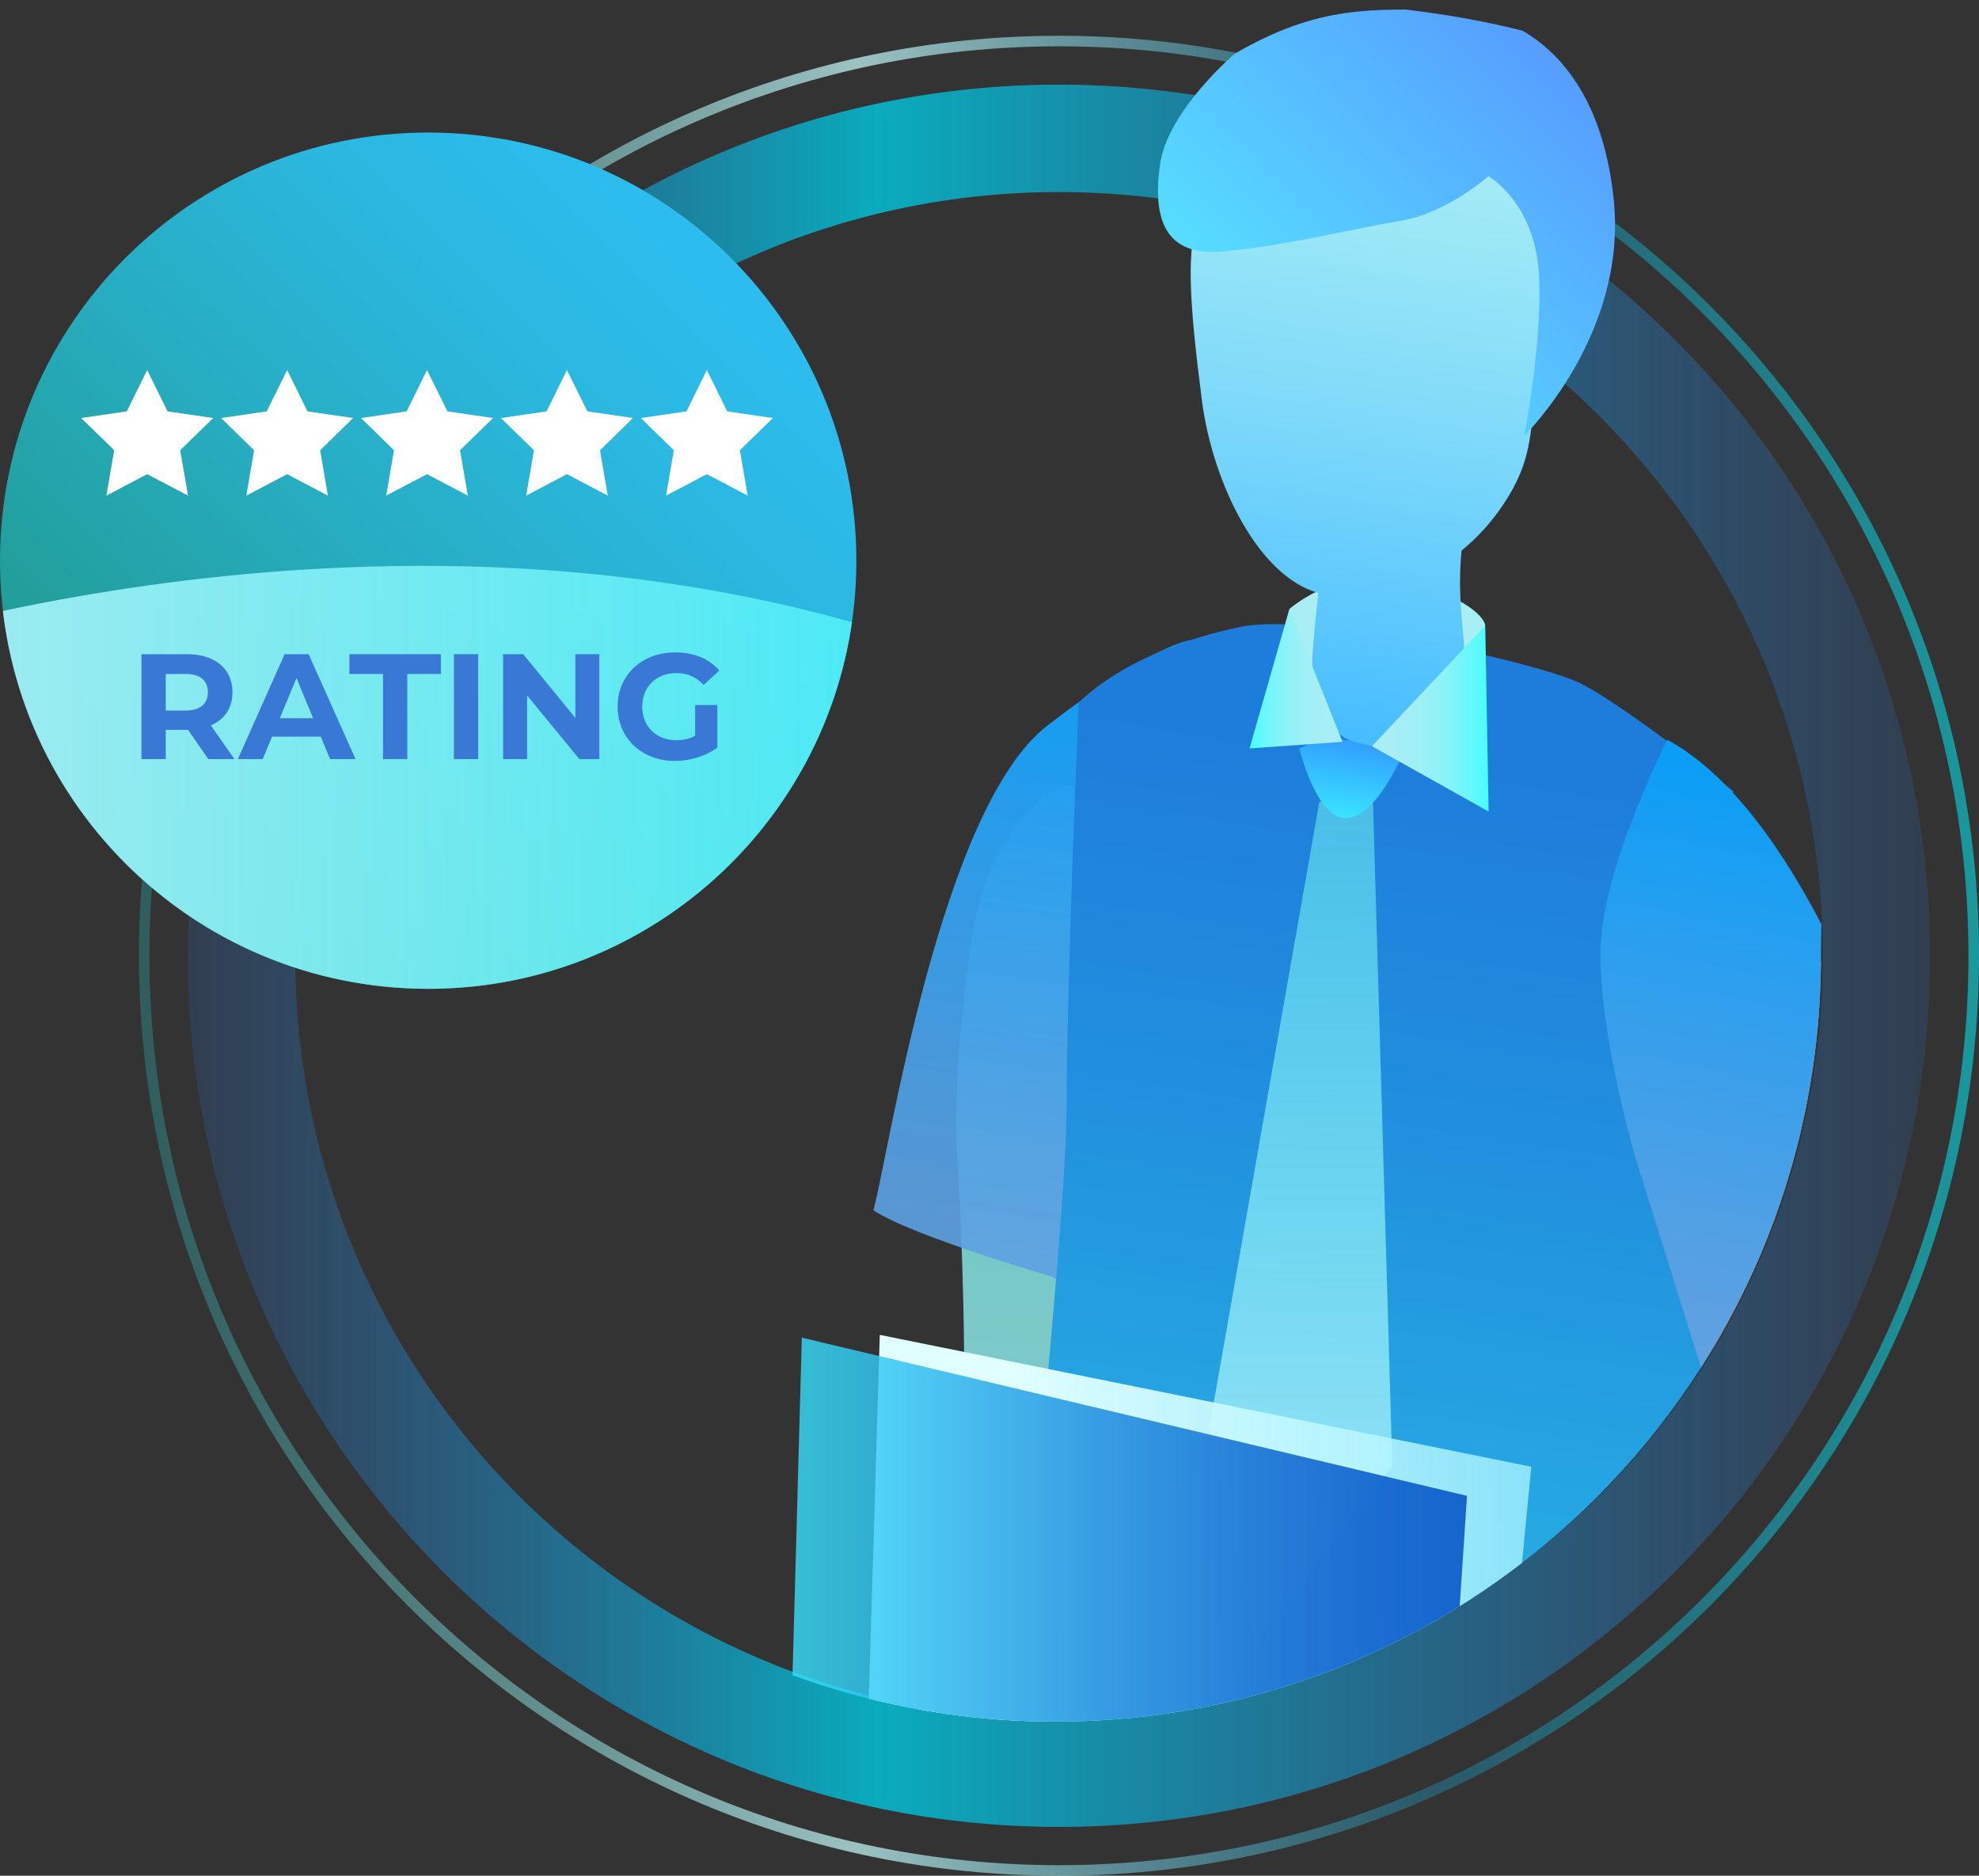 <?xml version="1.0" encoding="utf-8"?>
<!-- Generator: Adobe Illustrator 16.0.4, SVG Export Plug-In . SVG Version: 6.00 Build 0)  -->
<!DOCTYPE svg PUBLIC "-//W3C//DTD SVG 1.1//EN" "http://www.w3.org/Graphics/SVG/1.1/DTD/svg11.dtd">
<svg version="1.1" id="Layer_1" xmlns="http://www.w3.org/2000/svg" xmlns:xlink="http://www.w3.org/1999/xlink" x="0px" y="0px"
	 width="672.113px" height="637.068px" viewBox="0 0 672.113 637.068" enable-background="new 0 0 672.113 637.068"
	 xml:space="preserve">
<rect x="0" y="0" width="672.113" height="637.068" fill="#333333" stroke="none"/>
<g>
	<g>
		<linearGradient id="SVGID_1_" gradientUnits="userSpaceOnUse" x1="63.775" y1="324.612" x2="655.524" y2="324.612">
			<stop  offset="0" style="stop-color:#2C79E6;stop-opacity:0.2"/>
			<stop  offset="0.041" style="stop-color:#2782E5;stop-opacity:0.283"/>
			<stop  offset="0.396" style="stop-color:#00CAE0"/>
			<stop  offset="1" style="stop-color:#2C79E6;stop-opacity:0.2"/>
		</linearGradient>
		<path opacity="0.8" fill="none" stroke="url(#SVGID_1_)" stroke-width="36.487" stroke-miterlimit="10" d="M637.28,324.604
			c0,153.339-124.302,277.639-277.63,277.639c-153.331,0-277.632-124.3-277.632-277.639c0-153.328,124.301-277.621,277.632-277.621
			C512.979,46.982,637.28,171.275,637.28,324.604z"/>
		<linearGradient id="SVGID_2_" gradientUnits="userSpaceOnUse" x1="47.186" y1="324.608" x2="672.114" y2="324.608">
			<stop  offset="0" style="stop-color:#2C9696;stop-opacity:0.6"/>
			<stop  offset="0.204" style="stop-color:#80CECE;stop-opacity:0.809"/>
			<stop  offset="0.391" style="stop-color:#C9FFFF"/>
			<stop  offset="0.704" style="stop-color:#1B95BD;stop-opacity:0.565"/>
			<stop  offset="1" style="stop-color:#05ECF3;stop-opacity:0.786"/>
		</linearGradient>
		<path opacity="0.7" fill="none" stroke="url(#SVGID_2_)" stroke-width="3.581" stroke-miterlimit="10" d="M670.323,324.604
			c0,171.584-139.1,310.674-310.673,310.674c-171.575,0-310.674-139.09-310.674-310.674c0-171.576,139.099-310.664,310.674-310.664
			C531.224,13.939,670.323,153.027,670.323,324.604z"/>
	</g>
	<g>
		<defs>
			<path id="SVGID_336_" d="M618.441,324.707c0,143.596-116.41,260.004-260.007,260.004c-143.598,0-260.004-116.408-260.004-260.004
				C98.431,181.115,274.269,0,417.866,0C697.992,0,618.441,181.115,618.441,324.707z"/>
		</defs>
		<clipPath id="SVGID_3_">
			<use xlink:href="#SVGID_336_"  overflow="visible"/>
		</clipPath>
		<g clip-path="url(#SVGID_3_)">
			
				<linearGradient id="SVGID_4_" gradientUnits="userSpaceOnUse" x1="41.019" y1="793.491" x2="110.78" y2="350.847" gradientTransform="matrix(0.999 -0.034 0.034 0.999 247.331 -79.363)">
				<stop  offset="0.004" style="stop-color:#C4F2FF"/>
				<stop  offset="0.352" style="stop-color:#A4F7FB;stop-opacity:0.965"/>
				<stop  offset="0.77" style="stop-color:#83FDF7;stop-opacity:0.923"/>
				<stop  offset="1" style="stop-color:#77FFF5;stop-opacity:0.9"/>
			</linearGradient>
			<path opacity="0.8" fill="url(#SVGID_4_)" d="M327.208,341.021c0,0-3.689,29.5-1.974,55.25
				c1.726,25.744,2.802,67.986,1.974,94.684c-0.832,26.688-13.217,75.445-15.165,94.443c-6.825,66.732-9.069,125.406-9.069,125.406
				l26.695-2.709c10.371-34.979,14.164-37.355,18.814-54.952c6.898-26.142,10.844-29.603,14.266-55.519
				c3.432-25.917,7.893-98.312,5.419-120.592c-2.464-22.293,6.112-99.982,8.04-119.832c1.912-19.842-4.574-85-4.574-85
				s-6.475-13.543-21.417,2.441C335.273,290.625,330.382,307.387,327.208,341.021z"/>
			<linearGradient id="SVGID_5_" gradientUnits="userSpaceOnUse" x1="385.293" y1="1274.208" x2="385.292" y2="607.644">
				<stop  offset="0" style="stop-color:#084189"/>
				<stop  offset="0.241" style="stop-color:#08428D;stop-opacity:0.893"/>
				<stop  offset="0.458" style="stop-color:#084697;stop-opacity:0.797"/>
				<stop  offset="0.664" style="stop-color:#084CAA;stop-opacity:0.705"/>
				<stop  offset="0.865" style="stop-color:#0854C3;stop-opacity:0.617"/>
				<stop  offset="0.902" style="stop-color:#0856C9;stop-opacity:0.6"/>
			</linearGradient>
			<path fill="url(#SVGID_5_)" d="M426.477,868.521c0,0-25.361,137.197-26.167,165.936c-0.827,28.747-15.455,179.116-23.928,202.306
				c-15.591,42.69-9.615,37.218-9.615,37.218l-44.771-31.225c0,0,1.818-138.347,1.652-182.672
				c-0.157-44.32,13.034-209.438,7.041-263.824c-6-54.398,11.196-188.616,11.196-188.616l96.297,72.894l10.406,114.516
				C448.589,795.053,427.935,850.17,426.477,868.521z"/>
			
				<linearGradient id="SVGID_6_" gradientUnits="userSpaceOnUse" x1="959.148" y1="439.772" x2="995.033" y2="212.077" gradientTransform="matrix(1 0 0 1 -624.717 0)">
				<stop  offset="0" style="stop-color:#62A1E0;stop-opacity:0.9"/>
				<stop  offset="0.233" style="stop-color:#52A0E4;stop-opacity:0.923"/>
				<stop  offset="0.685" style="stop-color:#299FEF;stop-opacity:0.969"/>
				<stop  offset="1" style="stop-color:#089EF7"/>
			</linearGradient>
			<path fill="url(#SVGID_6_)" d="M355.819,246.341c-36.566,28.151-53.97,145.592-59.186,164.728
				c13.047,8.689,61.006,22.652,61.006,22.652l18.086,12.559c0,0,13.377-83.718,3.054-137.074
				c-10.482-54.174,25.593-91.762,25.593-91.762S392.368,218.184,355.819,246.341z"/>
			
				<linearGradient id="SVGID_7_" gradientUnits="userSpaceOnUse" x1="1058.661" y1="704.045" x2="1134.636" y2="221.976" gradientTransform="matrix(1 0 0 1 -624.717 0)">
				<stop  offset="8.088700e-04" style="stop-color:#2CCFE9"/>
				<stop  offset="0.221" style="stop-color:#28B8E5"/>
				<stop  offset="0.693" style="stop-color:#218DDE"/>
				<stop  offset="0.932" style="stop-color:#1E7CDB"/>
			</linearGradient>
			<path fill="url(#SVGID_7_)" d="M536.931,232.155c14.175,7.106,51.698,36.493,51.698,36.493s-7.673,231.003-7.673,262.235
				c0,34.592-2.94,36.473-5.511,169.612c0,0-126.836,21.691-165.878-6.953c-39.053-28.618-67.682-85.899-67.682-85.899
				s20.371-190.306,20.371-231.928c0-41.65,4.083-137.012,4.083-137.012s15.854-17.653,55.009-25.807
				C445.677,207.832,522.746,225.049,536.931,232.155z"/>
			
				<linearGradient id="SVGID_8_" gradientUnits="userSpaceOnUse" x1="1062.624" y1="215.375" x2="1129.142" y2="215.375" gradientTransform="matrix(1 0 0 1 -624.717 0)">
				<stop  offset="0" style="stop-color:#A9EEF5"/>
				<stop  offset="1" style="stop-color:#A8EEF5;stop-opacity:0.998"/>
			</linearGradient>
			<path fill="url(#SVGID_8_)" d="M437.907,206.841c0,0,19.155-16.909,42.845-9.017c23.673,7.895,23.673,14.666,23.673,14.666
				l-12.399,22.533l-52.996-9L437.907,206.841z"/>
			
				<linearGradient id="SVGID_9_" gradientUnits="userSpaceOnUse" x1="1065.882" y1="249.609" x2="1100.373" y2="30.761" gradientTransform="matrix(1 0 0 1 -624.717 0)">
				<stop  offset="0.004" style="stop-color:#46BDFF"/>
				<stop  offset="0.011" style="stop-color:#47BDFF"/>
				<stop  offset="0.468" style="stop-color:#7CD8FA"/>
				<stop  offset="0.812" style="stop-color:#9DE8F6"/>
				<stop  offset="1" style="stop-color:#A9EEF5"/>
			</linearGradient>
			<path fill="url(#SVGID_9_)" d="M500.753,43.398c-23.545-20.656-53.703-16.546-74.787,6.069
				c-21.102,22.587-26.059,22.052-17.793,86.392c3.646,28.365,19.314,59.99,39.573,65.518c-1.131,10.464-2.069,19.906-2.069,22.672
				c0,7.094,1.069,27.801,20.279,29.396c24.332,2.032,27.766-14.841,30.416-22.302c3.129-8.766-2.084-23.17,0-44.127
				c5.318-4.357,10.124-9.593,14.186-15.675c10.146-15.198,8.691-24.139,11.146-37.513
				C538.823,41.276,500.753,43.398,500.753,43.398z"/>
			
				<linearGradient id="SVGID_10_" gradientUnits="userSpaceOnUse" x1="1059.172" y1="117.019" x2="1155.013" y2="21.178" gradientTransform="matrix(1 0 0 1 -624.717 0)">
				<stop  offset="0" style="stop-color:#56DDFF"/>
				<stop  offset="1" style="stop-color:#569DFF"/>
			</linearGradient>
			<path fill="url(#SVGID_10_)" d="M419.326,18.263c0,0-22.737,19.292-25.343,37.513c-2.608,18.207,1.427,31.393,21.167,29.646
				c21.085-1.891,45.111-7.865,60.722-10.474c15.643-2.604,29.629-15.11,29.629-15.11s16.203,9.119,17.228,34.453
				c0.938,23.393-5.067,53.727-5.067,53.727s35.092-34.189,30.41-80.072c-5.075-49.683-34.398-64.63-57.822-64.63
				C466.829,3.315,448.35,1.334,419.326,18.263z"/>
			
				<linearGradient id="SVGID_11_" gradientUnits="userSpaceOnUse" x1="1066.564" y1="558.664" x2="1066.564" y2="265.486" gradientTransform="matrix(1 0 0 1 -624.717 0)">
				<stop  offset="0.004" style="stop-color:#C4F2FF"/>
				<stop  offset="0.352" style="stop-color:#A4F7FB;stop-opacity:0.86"/>
				<stop  offset="0.77" style="stop-color:#83FDF7;stop-opacity:0.692"/>
				<stop  offset="1" style="stop-color:#77FFF5;stop-opacity:0.6"/>
			</linearGradient>
			<polygon opacity="0.8" fill="url(#SVGID_11_)" points="448.056,272.451 410.837,484.23 426.624,558.664 472.858,497.756 
				466.096,265.486 			"/>
			
				<linearGradient id="SVGID_12_" gradientUnits="userSpaceOnUse" x1="1079.961" y1="277.682" x2="1084.055" y2="251.704" gradientTransform="matrix(1 0 0 1 -624.717 0)">
				<stop  offset="0" style="stop-color:#39E4FF"/>
				<stop  offset="1" style="stop-color:#329EFF"/>
			</linearGradient>
			<path fill="url(#SVGID_12_)" d="M441.292,254.197c0,0,5.641,23.69,15.771,23.69c10.163,0,19.181-21.427,19.181-21.427
				s-21.428-6.771-25.935-5.625C445.801,251.952,441.292,254.197,441.292,254.197z"/>
			
				<linearGradient id="SVGID_13_" gradientUnits="userSpaceOnUse" x1="1090.673" y1="244.061" x2="1130.284" y2="244.061" gradientTransform="matrix(1 0 0 1 -624.717 0)">
				<stop  offset="0" style="stop-color:#A9EEF5"/>
				<stop  offset="0.242" style="stop-color:#A6EEF5"/>
				<stop  offset="0.435" style="stop-color:#9CF0F6"/>
				<stop  offset="0.611" style="stop-color:#8BF3F8"/>
				<stop  offset="0.776" style="stop-color:#73F6FA"/>
				<stop  offset="0.933" style="stop-color:#55FBFD"/>
				<stop  offset="1" style="stop-color:#46FDFF"/>
			</linearGradient>
			<polygon fill="url(#SVGID_13_)" points="465.956,253.444 504.425,212.49 505.567,275.633 			"/>
			
				<linearGradient id="SVGID_14_" gradientUnits="userSpaceOnUse" x1="-4992.335" y1="230.519" x2="-4960.753" y2="230.519" gradientTransform="matrix(-1 0 0 1 -4536.385 0)">
				<stop  offset="0" style="stop-color:#A9EEF5"/>
				<stop  offset="0.242" style="stop-color:#A6EEF5"/>
				<stop  offset="0.435" style="stop-color:#9CF0F6"/>
				<stop  offset="0.611" style="stop-color:#8BF3F8"/>
				<stop  offset="0.776" style="stop-color:#73F6FA"/>
				<stop  offset="0.933" style="stop-color:#55FBFD"/>
				<stop  offset="1" style="stop-color:#46FDFF"/>
			</linearGradient>
			<polygon fill="url(#SVGID_14_)" points="455.95,251.952 437.907,206.841 424.368,254.197 			"/>
			<linearGradient id="SVGID_15_" gradientUnits="userSpaceOnUse" x1="293.363" y1="563.862" x2="520.066" y2="563.862">
				<stop  offset="0.208" style="stop-color:#E2FFFF"/>
				<stop  offset="0.622" style="stop-color:#C4F9FF;stop-opacity:0.896"/>
				<stop  offset="1" style="stop-color:#A5F2FF;stop-opacity:0.8"/>
			</linearGradient>
			<polygon fill="url(#SVGID_15_)" points="502.997,674.348 520.066,498.162 298.8,453.377 293.363,632.588 			"/>
			<linearGradient id="SVGID_16_" gradientUnits="userSpaceOnUse" x1="267.083" y1="569.744" x2="498.228" y2="569.744">
				<stop  offset="0" style="stop-color:#39E4FF;stop-opacity:0.8"/>
				<stop  offset="0.241" style="stop-color:#28B2EC;stop-opacity:0.824"/>
				<stop  offset="0.473" style="stop-color:#1A8ADD;stop-opacity:0.847"/>
				<stop  offset="0.683" style="stop-color:#106ED2;stop-opacity:0.868"/>
				<stop  offset="0.866" style="stop-color:#0A5CCB;stop-opacity:0.887"/>
				<stop  offset="1" style="stop-color:#0856C9;stop-opacity:0.9"/>
			</linearGradient>
			<polygon fill="url(#SVGID_16_)" points="272.314,454.314 498.229,508.044 486.496,685.174 267.083,644.413 			"/>
			
				<linearGradient id="SVGID_17_" gradientUnits="userSpaceOnUse" x1="-1117.097" y1="513.508" x2="-916.154" y2="513.508" gradientTransform="matrix(0.989 -0.15 0.15 0.989 1507.157 -12.219)">
				<stop  offset="0" style="stop-color:#EA7600"/>
				<stop  offset="0.054" style="stop-color:#EB7C0C"/>
				<stop  offset="0.226" style="stop-color:#ED8E2C"/>
				<stop  offset="0.403" style="stop-color:#EF9C46"/>
				<stop  offset="0.587" style="stop-color:#F1A558"/>
				<stop  offset="0.78" style="stop-color:#F2AB63"/>
				<stop  offset="1" style="stop-color:#F2AD66"/>
			</linearGradient>
			<path fill="url(#SVGID_17_)" d="M610.731,561.576c0,0-3.868,46.622-26.789,65.992c-22.941,19.334-36.529,30.037-47.773,36.068
				c-11.262,6.047-20.408,5.99-34.637,22.549c-14.213,16.594-18.024,21.493-13.143,23.628c4.885,2.151,0.434,2.828,5.951,9.201
				c5.54,6.364,7.664,10.39,15.531,12.085c7.863,1.689,8.292,4.521,16.576,9.01c8.291,4.527,21.893,3.912,23.791-3.599
				c1.912-7.499,9.538-27.405,20.374-36.253c10.817-8.858,15.489-18.21,25.046-25.445c9.564-7.207,28.45-23.061,42.668-39.639
				c14.235-16.586,32.006-33.615,32.404-50.988C671.151,566.809,632.385,533.766,610.731,561.576z"/>
			
				<linearGradient id="SVGID_18_" gradientUnits="userSpaceOnUse" x1="-7022.158" y1="-342.364" x2="-6975.391" y2="-639.104" gradientTransform="matrix(-1.03 -0.206 -0.2 0.997 -6696.67 -514.877)">
				<stop  offset="0" style="stop-color:#EA7600"/>
				<stop  offset="0.054" style="stop-color:#EB7C0C"/>
				<stop  offset="0.226" style="stop-color:#ED8E2C"/>
				<stop  offset="0.403" style="stop-color:#EF9C46"/>
				<stop  offset="0.587" style="stop-color:#F1A558"/>
				<stop  offset="0.78" style="stop-color:#F2AB63"/>
				<stop  offset="1" style="stop-color:#F2AD66"/>
			</linearGradient>
			<path fill="url(#SVGID_18_)" d="M611.603,564.172c-5.248-25.154-22.019-70.488-26.836-93.801
				c-8.727-42.133-22.16-93.41-31.492-130.387c-9.342-36.939,25.252-70.527,48.961-49.582c0,0,39.203,71.623,49.479,173.57
				c6.431,63.727,29.463,94.117,15.539,129.773L611.603,564.172z"/>
			
				<linearGradient id="SVGID_19_" gradientUnits="userSpaceOnUse" x1="1629.588" y1="302.275" x2="1662.241" y2="95.088" gradientTransform="matrix(0.999 0.05 -0.05 0.999 -1027.126 86.335)">
				<stop  offset="0" style="stop-color:#62A1E0"/>
				<stop  offset="0.233" style="stop-color:#52A0E4"/>
				<stop  offset="0.685" style="stop-color:#299FEF"/>
				<stop  offset="1" style="stop-color:#089EF7"/>
			</linearGradient>
			<path fill="url(#SVGID_19_)" d="M566.253,251.256c0,0-19.19,37.664-22.235,65.037c-3.044,27.361,11.151,76.047,11.151,76.047
				l23.707,75.854l85.771-24.164C664.646,444.029,629.686,285.697,566.253,251.256z"/>
		</g>
	</g>
	<g>
		<g>
			<g>
				<defs>
					<path id="SVGID_361_" d="M290.837,190.433c0,80.311-65.106,145.413-145.416,145.413C65.109,335.846,0,270.743,0,190.433
						C0,110.116,65.109,45.016,145.421,45.016C225.73,45.016,290.837,110.116,290.837,190.433z"/>
				</defs>
				<linearGradient id="SVGID_20_" gradientUnits="userSpaceOnUse" x1="42.594" y1="293.256" x2="248.245" y2="87.605">
					<stop  offset="0" style="stop-color:#20998A"/>
					<stop  offset="0.044" style="stop-color:#219B90"/>
					<stop  offset="0.463" style="stop-color:#27ADC2"/>
					<stop  offset="0.781" style="stop-color:#2BB8E1"/>
					<stop  offset="0.958" style="stop-color:#2CBCED"/>
				</linearGradient>
				<use xlink:href="#SVGID_361_"  overflow="visible" fill="url(#SVGID_20_)"/>
				<clipPath id="SVGID_21_">
					<use xlink:href="#SVGID_361_"  overflow="visible"/>
				</clipPath>
				<linearGradient id="SVGID_22_" gradientUnits="userSpaceOnUse" x1="-63.323" y1="279.786" x2="360.36" y2="279.786">
					<stop  offset="0" style="stop-color:#A9EEF5"/>
					<stop  offset="0.189" style="stop-color:#9DF0F6;stop-opacity:0.943"/>
					<stop  offset="0.534" style="stop-color:#7CF5FA;stop-opacity:0.84"/>
					<stop  offset="0.993" style="stop-color:#47FDFF;stop-opacity:0.702"/>
					<stop  offset="1" style="stop-color:#46FDFF;stop-opacity:0.7"/>
				</linearGradient>
				<path clip-path="url(#SVGID_21_)" fill="url(#SVGID_22_)" d="M-63.323,224.798c0,0,181.575-65.563,361.926-10.769
					c180.35,54.785-91.704,145.715-91.704,145.715l-140.04,7.643L-63.323,224.798z"/>
			</g>
			<g>
				<path fill="#3978D4" d="M70.752,257.826l-6.876-9.929h-0.404h-7.181v9.929h-8.248v-35.643h15.429
					c9.52,0,15.479,4.938,15.479,12.933c0,5.347-2.698,9.268-7.334,11.253l7.995,11.457H70.752z M63.015,228.904h-6.724v12.424
					h6.724c5.041,0,7.584-2.342,7.584-6.212C70.599,231.195,68.056,228.904,63.015,228.904z"/>
				<path fill="#3978D4" d="M108.941,250.188H92.393l-3.157,7.638h-8.452l15.886-35.643h8.146l15.938,35.643h-8.654L108.941,250.188
					z M106.344,243.926l-5.653-13.646l-5.65,13.646H106.344z"/>
				<path fill="#3978D4" d="M130.071,228.904h-11.403v-6.721h31.058v6.721h-11.403v28.922h-8.251V228.904z"/>
				<path fill="#3978D4" d="M154.159,222.184h8.248v35.643h-8.248V222.184z"/>
				<path fill="#3978D4" d="M203.55,222.184v35.643h-6.772l-17.772-21.641v21.641h-8.146v-35.643h6.824l17.72,21.64v-21.64H203.55z"
					/>
				<path fill="#3978D4" d="M236.085,239.444h7.538v14.461c-3.923,2.953-9.317,4.532-14.41,4.532
					c-11.204,0-19.451-7.689-19.451-18.433c0-10.744,8.247-18.433,19.604-18.433c6.263,0,11.456,2.139,14.918,6.161l-5.297,4.888
					c-2.595-2.749-5.598-4.022-9.214-4.022c-6.924,0-11.661,4.634-11.661,11.406c0,6.67,4.737,11.405,11.557,11.405
					c2.243,0,4.331-0.407,6.416-1.527V239.444z"/>
			</g>
		</g>
		<g>
			<polygon fill="#FFFFFF" points="49.987,125.69 56.917,139.725 72.407,141.979 61.2,152.917 63.857,168.334 49.987,161.043 
				36.14,168.334 38.781,152.917 27.567,141.979 43.058,139.725 			"/>
			<polygon fill="#FFFFFF" points="97.509,125.69 104.438,139.725 119.933,141.979 108.725,152.917 111.368,168.334 97.509,161.043 
				83.659,168.334 86.302,152.917 75.089,141.979 90.589,139.725 			"/>
			<polygon fill="#FFFFFF" points="145.032,125.69 151.96,139.725 167.452,141.979 156.239,152.917 158.882,168.334 
				145.032,161.043 131.173,168.334 133.81,152.917 122.611,141.979 138.105,139.725 			"/>
			<polygon fill="#FFFFFF" points="192.546,125.69 199.479,139.725 214.966,141.979 203.765,152.917 206.416,168.334 
				192.546,161.043 178.696,168.334 181.341,152.917 170.124,141.979 185.616,139.725 			"/>
			<polygon fill="#FFFFFF" points="240.067,125.69 246.99,139.725 262.487,141.979 251.274,152.917 253.928,168.334 
				240.067,161.043 226.213,168.334 228.854,152.917 217.64,141.979 233.142,139.725 			"/>
		</g>
	</g>
</g>
</svg>
